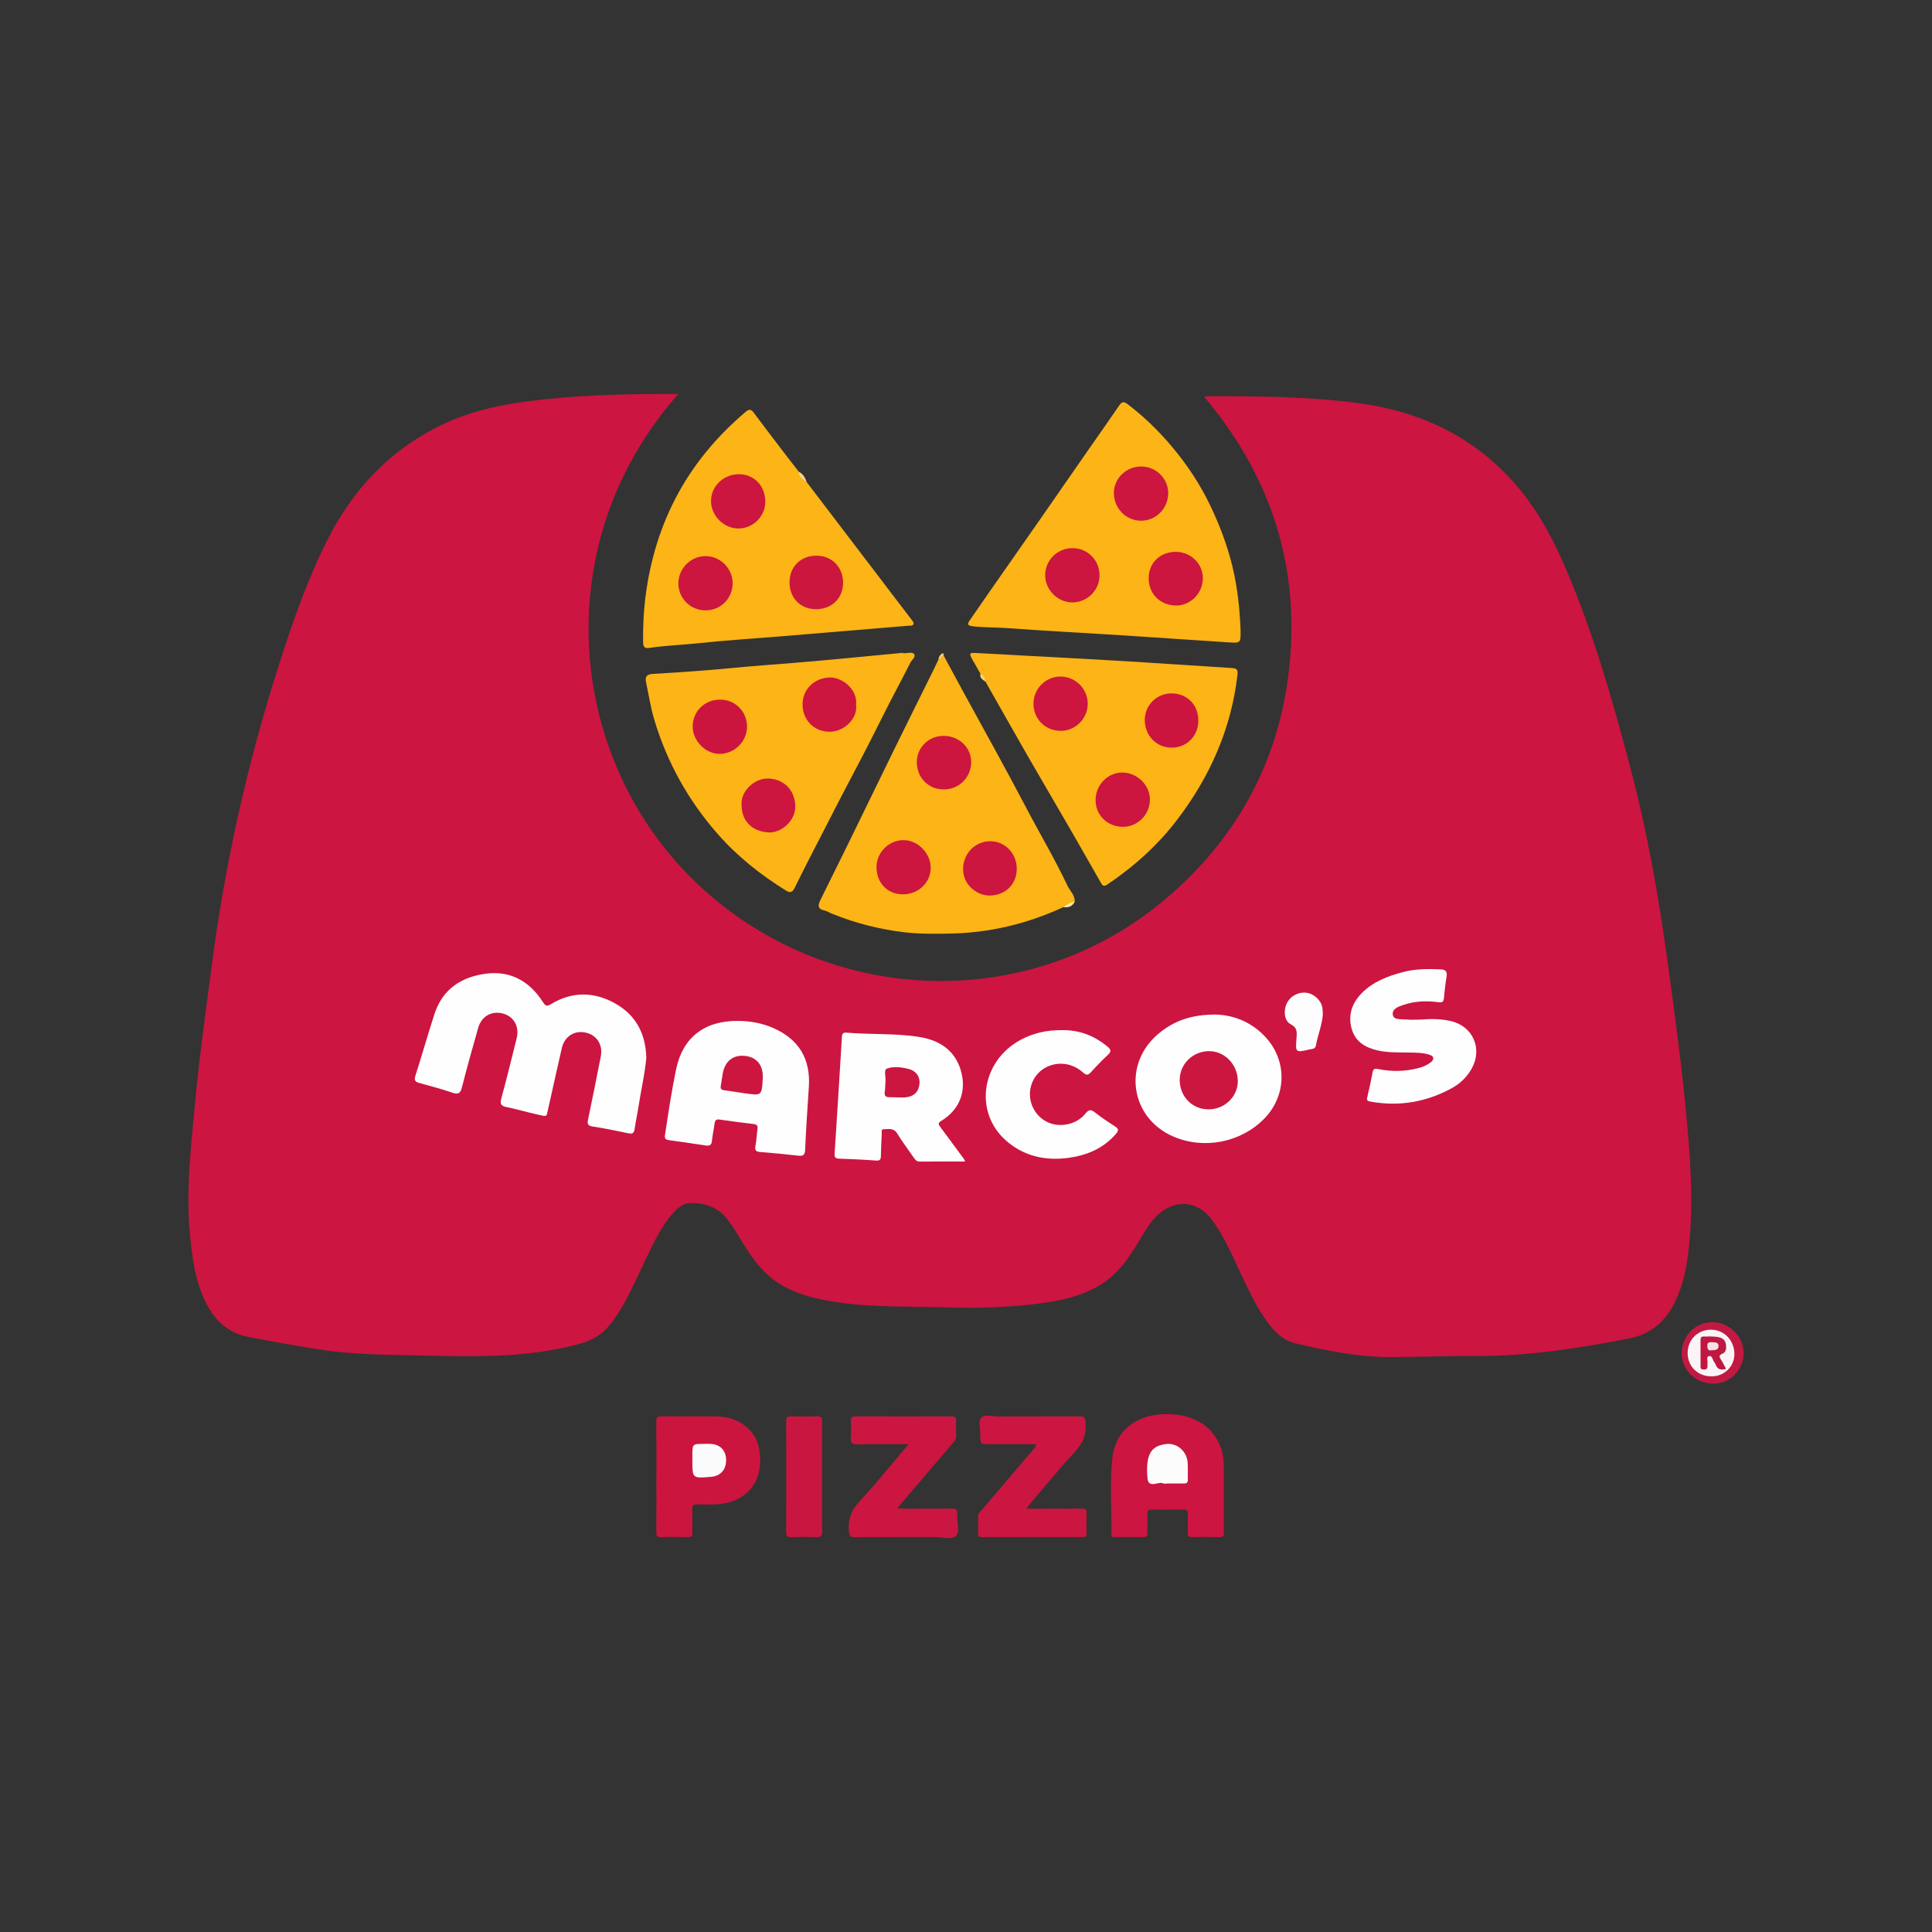 <?xml version="1.0" encoding="utf-8"?>
<!-- Generator: Adobe Illustrator 17.0.0, SVG Export Plug-In . SVG Version: 6.00 Build 0)  -->
<!DOCTYPE svg PUBLIC "-//W3C//DTD SVG 1.1//EN" "http://www.w3.org/Graphics/SVG/1.1/DTD/svg11.dtd">
<svg version="1.1" id="Layer_1" xmlns="http://www.w3.org/2000/svg" xmlns:xlink="http://www.w3.org/1999/xlink" x="0px" y="0px"
	 width="200px" height="200px" viewBox="0 0 200 200" enable-background="new 0 0 200 200" xml:space="preserve">
<rect x="0" y="0" width="200" height="200" fill="#333333" stroke="none"/>
<g>
	<path fill="#CC1540" d="M70.208,40.803c-13.638,15.41-11.632,37.786,2.007,50.709c13.406,12.703,34.255,13.458,48.305,1.663
		c7.819-6.564,12.239-14.995,13.047-25.181c0.806-10.16-2.33-19.1-8.864-26.856c0.045-0.149,0.149-0.124,0.229-0.124
		c5.164-0.005,10.324,0.027,15.463,0.683c6.373,0.814,11.878,3.319,16.225,8.14c2.408,2.671,4.093,5.79,5.493,9.071
		c2.864,6.714,4.862,13.711,6.712,20.753c1.716,6.532,2.878,13.172,3.797,19.859c0.782,5.688,1.551,11.378,2.058,17.098
		c0.39,4.412,0.624,8.833,0.066,13.253c-0.213,1.691-0.599,3.342-1.343,4.889c-0.979,2.034-2.499,3.353-4.779,3.801
		c-5.249,1.031-10.512,1.833-15.886,1.815c-2.883-0.01-5.767,0.091-8.651,0.108c-3.406,0.02-6.709-0.648-9.993-1.428
		c-1.502-0.357-2.442-1.513-3.264-2.736c-1.013-1.507-1.758-3.157-2.531-4.793c-0.868-1.837-1.673-3.715-2.91-5.346
		c-1.46-1.925-3.864-2.056-5.615-0.345c-0.778,0.759-1.293,1.703-1.848,2.62c-1.094,1.806-2.271,3.541-4.157,4.639
		c-1.954,1.137-4.107,1.594-6.316,1.862c-3.069,0.372-6.157,0.489-9.239,0.386c-3.792-0.127-7.599,0.03-11.372-0.511
		c-1.998-0.286-3.953-0.709-5.749-1.694c-1.962-1.077-3.198-2.813-4.317-4.662c-0.474-0.783-0.933-1.576-1.506-2.294
		c-0.972-1.217-2.285-1.673-3.789-1.64c-0.71,0.016-1.25,0.433-1.716,0.939c-1.292,1.403-2.066,3.12-2.884,4.806
		c-0.829,1.708-1.579,3.454-2.54,5.095c-0.441,0.753-0.928,1.473-1.522,2.118c-0.815,0.884-1.821,1.349-2.987,1.659
		c-5.151,1.369-10.397,1.31-15.654,1.175c-3.797-0.098-7.604-0.065-11.368-0.674c-2.402-0.389-4.802-0.806-7.188-1.282
		c-2.059-0.411-3.426-1.742-4.334-3.579c-1.111-2.248-1.409-4.686-1.637-7.14c-0.403-4.348,0.097-8.66,0.49-12.976
		c0.447-4.918,1.139-9.807,1.775-14.703c1.381-10.635,3.713-21.058,6.993-31.268c1.414-4.402,2.927-8.764,5.024-12.904
		c2.572-5.078,6.266-9.039,11.373-11.624c2.804-1.42,5.812-2.169,8.902-2.586c5.194-0.7,10.422-0.838,15.655-0.816
		C69.943,40.781,70.027,40.791,70.208,40.803z"/>
	<path fill="#FCB416" d="M128.422,65.181c0.024,1.377,0.023,1.399-1.178,1.322c-3.762-0.242-7.523-0.51-11.285-0.75
		c-3.808-0.243-7.62-0.429-11.425-0.715c-1.27-0.095-2.542-0.069-3.811-0.201c-0.621-0.065-0.586-0.258-0.309-0.658
		c0.745-1.074,1.484-2.152,2.232-3.223c1.745-2.501,3.496-4.998,5.239-7.5c1.557-2.236,3.105-4.478,4.661-6.715
		c1.098-1.579,2.213-3.146,3.295-4.736c0.267-0.392,0.453-0.5,0.876-0.178c1.718,1.308,3.251,2.803,4.637,4.454
		c1.574,1.875,2.915,3.909,3.963,6.116c0.946,1.991,1.727,4.044,2.254,6.203C128.114,60.823,128.337,63.07,128.422,65.181z"/>
	<path fill="#FCB416" d="M110.071,93.909c-3.732,1.729-7.639,2.663-11.766,2.737c-1.521,0.027-3.046,0.045-4.545-0.122
		c-2.607-0.29-5.148-0.938-7.592-1.92c-0.287-0.115-0.558-0.296-0.855-0.359c-0.712-0.151-0.623-0.588-0.398-1.049
		c0.903-1.85,1.831-3.689,2.736-5.539c1.691-3.453,3.366-6.914,5.059-10.366c1.333-2.718,2.685-5.427,4.027-8.141
		c0.146-0.294,0.279-0.595,0.418-0.892c0.219-0.067,0.142-0.58,0.549-0.363c0.651,1.204,1.298,2.41,1.952,3.612
		c2.186,4.015,4.425,8.003,6.545,12.052c1.423,2.719,2.995,5.359,4.307,8.136c0.257,0.545,0.78,0.966,0.746,1.644
		C110.908,93.627,110.485,93.759,110.071,93.909z"/>
	<path fill="#FCB416" d="M83.502,49.899c2.521,3.306,5.041,6.612,7.561,9.919c1.086,1.425,2.166,2.854,3.26,4.273
		c0.126,0.164,0.299,0.338,0.235,0.518c-0.077,0.216-0.345,0.15-0.54,0.166c-4.334,0.362-8.668,0.726-13.002,1.084
		c-2.932,0.242-5.87,0.42-8.794,0.735c-1.664,0.179-3.34,0.224-4.995,0.478c-0.501,0.077-0.642-0.106-0.651-0.609
		c-0.051-2.985,0.278-5.919,1.033-8.811c0.976-3.736,2.608-7.144,4.964-10.211c1.358-1.768,2.901-3.347,4.595-4.789
		c0.341-0.29,0.555-0.34,0.852,0.06c1.174,1.578,2.373,3.137,3.566,4.7c0.363,0.476,0.736,0.945,1.104,1.418
		C82.9,49.233,83.209,49.56,83.502,49.899z"/>
	<path fill="#FCB416" d="M93.494,67.632c0.377,0,0.913-0.154,1.096,0.035c0.295,0.303-0.198,0.633-0.35,0.935
		c-0.924,1.843-1.921,3.65-2.837,5.497c-0.98,1.976-1.985,3.938-3.02,5.887c-0.973,1.833-1.918,3.682-2.867,5.528
		c-1.093,2.126-2.197,4.247-3.251,6.393c-0.251,0.511-0.497,0.536-0.915,0.276c-2.632-1.633-5.043-3.552-7.082-5.879
		c-3.013-3.439-5.207-7.368-6.525-11.754c-0.383-1.275-0.586-2.606-0.86-3.913c-0.116-0.555,0.025-0.834,0.697-0.874
		c2.737-0.161,5.475-0.344,8.203-0.61c2.154-0.21,4.311-0.36,6.467-0.536c3.75-0.306,7.493-0.689,11.239-1.04
		C93.492,67.597,93.493,67.614,93.494,67.632z"/>
	<path fill="#FCB416" d="M101.497,69.744c-0.263-0.46-0.53-0.918-0.787-1.382c-0.424-0.766-0.415-0.797,0.445-0.758
		c1.716,0.079,3.432,0.186,5.147,0.28c3.41,0.187,6.821,0.358,10.23,0.564c3.651,0.221,7.3,0.483,10.952,0.703
		c0.546,0.033,0.686,0.15,0.615,0.751c-0.655,5.561-2.842,10.484-6.199,14.906c-2.022,2.664-4.486,4.88-7.262,6.753
		c-0.409,0.276-0.526,0.089-0.698-0.215c-1.118-1.964-2.235-3.928-3.366-5.884c-1.375-2.38-2.774-4.746-4.142-7.129
		c-1.484-2.583-2.945-5.179-4.416-7.77C101.828,70.3,101.65,70.03,101.497,69.744z"/>
	<path fill="#CC1540" d="M126.683,155.04c0,1.206-0.011,2.413,0.007,3.618c0.005,0.342-0.086,0.471-0.448,0.462
		c-0.938-0.023-1.877-0.028-2.814,0.001c-0.408,0.013-0.484-0.152-0.471-0.508c0.022-0.625-0.009-1.251,0.011-1.876
		c0.011-0.344-0.1-0.471-0.457-0.465c-1.094,0.019-2.189,0.019-3.283,0.002c-0.354-0.005-0.47,0.121-0.459,0.466
		c0.019,0.625-0.01,1.251,0.011,1.876c0.012,0.359-0.076,0.519-0.478,0.507c-0.937-0.027-1.876-0.01-2.814-0.006
		c-0.236,0.001-0.445,0.011-0.439-0.332c0.049-2.611-0.177-5.235,0.095-7.833c0.29-2.769,2.371-4.458,5.316-4.56
		c1.015-0.035,2.007,0.086,2.958,0.451c2,0.767,3.236,2.577,3.262,4.78C126.694,152.761,126.683,153.9,126.683,155.04z"/>
	<path fill="#CA1640" d="M107.258,149.501c-1.626,0-3.186,0-4.745,0c-1.036,0-1.05,0-1.032-1.007
		c0.011-0.597-0.256-1.367,0.113-1.745c0.372-0.381,1.145-0.113,1.74-0.116c2.795-0.014,5.589,0.004,8.384-0.016
		c0.476-0.003,0.619,0.098,0.664,0.614c0.107,1.213-0.253,2.147-1.096,3.052c-1.611,1.731-3.101,3.575-4.639,5.373
		c-0.112,0.131-0.211,0.272-0.402,0.521c0.342,0,0.575,0,0.809,0c1.632,0,3.264,0.011,4.896-0.008
		c0.398-0.005,0.56,0.087,0.536,0.519c-0.037,0.669-0.023,1.341-0.002,2.011c0.01,0.325-0.107,0.419-0.423,0.419
		c-3.465-0.009-6.931-0.009-10.396,0c-0.322,0.001-0.436-0.104-0.426-0.422c0.018-0.558,0.022-1.118,0.001-1.676
		c-0.012-0.316,0.198-0.485,0.366-0.683c1.736-2.042,3.478-4.079,5.213-6.122C106.975,150.032,107.188,149.883,107.258,149.501z"/>
	<path fill="#CA1640" d="M94.051,149.505c-1.853,0-3.545-0.027-5.236,0.015c-0.59,0.015-0.797-0.138-0.739-0.737
		c0.054-0.554,0.034-1.118,0.004-1.675c-0.021-0.394,0.135-0.488,0.503-0.487c3.309,0.011,6.617,0.01,9.926,0.001
		c0.335-0.001,0.49,0.085,0.474,0.45c-0.024,0.535-0.026,1.074,0,1.609c0.017,0.341-0.194,0.53-0.38,0.748
		c-1.784,2.089-3.57,4.177-5.354,6.265c-0.1,0.117-0.19,0.241-0.35,0.444c0.299,0.015,0.529,0.037,0.759,0.037
		c1.61,0.003,3.219,0.017,4.829-0.007c0.442-0.006,0.661,0.073,0.614,0.576c-0.071,0.77,0.316,1.783-0.151,2.251
		c-0.434,0.435-1.444,0.112-2.199,0.115c-2.75,0.011-5.5-0.011-8.249,0.018c-0.522,0.006-0.584-0.162-0.624-0.636
		c-0.103-1.205,0.231-2.138,1.085-3.055C90.697,153.576,92.286,151.582,94.051,149.505z"/>
	<path fill="#CB153F" d="M67.951,152.904c0.001-1.899,0.011-3.799-0.008-5.698c-0.004-0.408,0.062-0.596,0.536-0.59
		c1.921,0.025,3.843-0.013,5.764,0.014c2.203,0.031,4.01,1.4,4.348,3.365c0.644,3.747-1.757,5.689-4.647,5.739
		c-0.581,0.01-1.163,0.025-1.742-0.005c-0.402-0.021-0.558,0.094-0.542,0.519c0.03,0.803-0.007,1.609,0.014,2.413
		c0.009,0.35-0.101,0.467-0.455,0.459c-0.938-0.021-1.877-0.028-2.815,0.003c-0.423,0.014-0.463-0.177-0.461-0.521
		C67.957,156.703,67.95,154.804,67.951,152.904z"/>
	<path fill="#C91640" d="M85.102,152.886c-0.001,1.875-0.022,3.75,0.013,5.624c0.01,0.523-0.155,0.637-0.64,0.614
		c-0.846-0.039-1.696-0.027-2.544-0.003c-0.379,0.01-0.553-0.052-0.551-0.499c0.017-3.839,0.015-7.678,0.001-11.516
		c-0.001-0.396,0.14-0.492,0.505-0.484c0.892,0.02,1.787,0.033,2.678-0.005c0.469-0.02,0.548,0.173,0.545,0.579
		C85.094,149.092,85.102,150.989,85.102,152.886z"/>
	<path fill="#C21943" d="M177.32,143.234c-1.856-0.047-3.259-1.446-3.23-3.221c0.029-1.766,1.484-3.177,3.238-3.142
		c1.752,0.035,3.225,1.575,3.171,3.314C180.447,141.888,178.998,143.277,177.32,143.234z"/>
	<path fill="#F2D288" d="M83.502,49.899c-0.402-0.256-0.821-0.5-0.811-1.069C83.134,49.056,83.363,49.443,83.502,49.899z"/>
	<path fill="#F5E8AA" d="M110.071,93.909c0.358-0.266,0.734-0.496,1.184-0.57C111.013,93.846,110.588,93.973,110.071,93.909z"/>
	<path fill="#F1D485" d="M101.497,69.744c0.36,0.155,0.461,0.474,0.519,0.82C101.73,70.362,101.385,70.198,101.497,69.744z"/>
	<path fill="#ECCE74" d="M97.705,67.893c-0.277-0.021-0.272,0.383-0.549,0.363c0.018-0.209,0.098-0.393,0.256-0.527
		C97.639,67.536,97.713,67.65,97.705,67.893z"/>
	<path fill="#FEFEFE" d="M66.905,109.495c-0.135,1.602-0.52,3.213-0.771,4.844c-0.129,0.838-0.311,1.669-0.433,2.508
		c-0.061,0.417-0.19,0.57-0.647,0.471c-1.243-0.269-2.494-0.509-3.749-0.713c-0.471-0.077-0.515-0.287-0.434-0.684
		c0.451-2.186,0.897-4.373,1.323-6.564c0.227-1.167-0.377-2.147-1.451-2.434c-1.215-0.325-2.291,0.315-2.583,1.573
		c-0.42,1.804-0.813,3.615-1.218,5.423c-0.039,0.174-0.077,0.349-0.12,0.522c-0.319,1.279,0.013,1.194-1.386,0.887
		c-1.002-0.22-1.986-0.523-2.992-0.721c-0.579-0.114-0.703-0.321-0.548-0.895c0.56-2.067,1.073-4.148,1.588-6.227
		c0.301-1.217-0.288-2.26-1.415-2.561c-1.186-0.317-2.226,0.271-2.575,1.504c-0.578,2.04-1.153,4.081-1.675,6.136
		c-0.161,0.635-0.39,0.757-1.004,0.547c-1.118-0.383-2.264-0.686-3.404-0.999c-0.414-0.114-0.563-0.27-0.416-0.731
		c0.676-2.127,1.294-4.272,1.975-6.397c0.825-2.575,2.778-3.85,5.31-4.187c2.539-0.338,4.52,0.761,5.899,2.902
		c0.256,0.397,0.373,0.546,0.868,0.244c2.176-1.326,4.442-1.293,6.624-0.073C65.809,105.064,66.844,106.992,66.905,109.495z"/>
	<path fill="#FEFEFE" d="M76.384,105.683c1.266,0.007,2.494,0.225,3.655,0.733c2.673,1.17,3.889,3.22,3.692,6.123
		c-0.147,2.163-0.287,4.327-0.384,6.492c-0.025,0.561-0.224,0.661-0.729,0.602c-1.309-0.153-2.622-0.277-3.936-0.378
		c-0.461-0.035-0.556-0.208-0.476-0.639c0.106-0.57,0.129-1.154,0.208-1.73c0.045-0.327-0.045-0.486-0.399-0.527
		c-1.176-0.138-2.35-0.293-3.522-0.462c-0.353-0.051-0.479,0.078-0.521,0.413c-0.076,0.598-0.213,1.189-0.272,1.788
		c-0.044,0.452-0.246,0.545-0.659,0.48c-1.258-0.198-2.519-0.372-3.78-0.548c-0.335-0.047-0.483-0.136-0.42-0.553
		c0.345-2.274,0.684-4.55,1.153-6.802C70.679,107.399,72.922,105.657,76.384,105.683z"/>
	<path fill="#FEFEFE" d="M99.916,120.242c-1.64,0-3.178-0.006-4.716,0.005c-0.294,0.002-0.436-0.162-0.58-0.371
		c-0.582-0.847-1.207-1.668-1.744-2.542c-0.375-0.611-0.92-0.436-1.426-0.433c-0.247,0.001-0.163,0.275-0.171,0.436
		c-0.038,0.781-0.077,1.563-0.089,2.345c-0.006,0.37-0.119,0.487-0.513,0.457c-1.27-0.094-2.544-0.15-3.817-0.197
		c-0.378-0.014-0.487-0.127-0.461-0.521c0.262-3.992,0.503-7.985,0.749-11.978c0.019-0.304,0.024-0.582,0.469-0.544
		c2.516,0.217,5.061,0.046,7.558,0.449c2.038,0.329,3.66,1.336,4.286,3.456c0.635,2.153-0.122,4.077-2.039,5.241
		c-0.365,0.221-0.267,0.369-0.088,0.61c0.813,1.094,1.621,2.192,2.428,3.29C99.812,120.013,99.841,120.096,99.916,120.242z"/>
	<path fill="#FEFEFE" d="M125.899,105.029c1.765,0.048,3.734,0.755,5.237,2.478c2.128,2.44,2.014,5.947-0.235,8.269
		c-2.416,2.495-6.267,3.256-9.457,1.87c-4.435-1.927-5.253-7.477-1.558-10.604C121.481,105.692,123.324,105.006,125.899,105.029z"/>
	<path fill="#FEFEFE" d="M147.101,105.547c1.029-0.09,2.054-0.082,3.066,0.149c2.318,0.528,3.344,2.872,2.17,4.946
		c-0.5,0.883-1.216,1.555-2.088,2.028c-2.621,1.421-5.409,1.899-8.359,1.371c-0.284-0.051-0.445-0.091-0.355-0.453
		c0.21-0.844,0.391-1.697,0.549-2.552c0.068-0.366,0.186-0.45,0.567-0.371c1.42,0.293,2.841,0.261,4.249-0.114
		c0.392-0.105,0.758-0.262,1.092-0.495c0.188-0.131,0.397-0.284,0.375-0.52c-0.024-0.254-0.288-0.315-0.502-0.381
		c-0.607-0.186-1.235-0.18-1.86-0.194c-1.137-0.026-2.277,0.034-3.403-0.224c-1.309-0.3-2.335-0.931-2.695-2.299
		c-0.367-1.397,0.061-2.602,1.052-3.617c1.167-1.195,2.665-1.76,4.233-2.181c1.29-0.346,2.604-0.351,3.927-0.294
		c0.57,0.024,0.719,0.251,0.624,0.794c-0.127,0.725-0.194,1.461-0.269,2.194c-0.037,0.363-0.159,0.47-0.556,0.416
		c-1.206-0.166-2.414-0.126-3.58,0.259c-0.523,0.173-1.238,0.404-1.159,1.018c0.076,0.594,0.832,0.455,1.315,0.506
		C146.024,105.59,146.565,105.547,147.101,105.547z"/>
	<path fill="#FEFEFE" d="M109.781,106.643c1.882-0.062,3.467,0.542,4.867,1.701c0.347,0.287,0.427,0.488,0.063,0.831
		c-0.618,0.581-1.214,1.188-1.779,1.821c-0.312,0.349-0.497,0.319-0.835,0.016c-1.895-1.699-4.818-0.861-5.393,1.524
		c-0.339,1.409,0.329,2.882,1.621,3.571c1.268,0.677,3.092,0.355,4.021-0.814c0.395-0.497,0.619-0.436,1.045-0.102
		c0.649,0.509,1.339,0.968,2.034,1.414c0.373,0.239,0.403,0.419,0.107,0.764c-1.295,1.509-2.992,2.225-4.9,2.488
		c-2.388,0.329-4.602-0.148-6.453-1.753c-3.41-2.957-2.61-8.305,1.532-10.489C107.003,106.934,108.383,106.637,109.781,106.643z"/>
	<path fill="#FEFDFD" d="M136.938,105.041c-0.076,1.041-0.515,2.105-0.724,3.218c-0.067,0.356-0.402,0.322-0.639,0.377
		c-1.466,0.34-1.481,0.332-1.361-1.153c0.049-0.606,0.102-1.093-0.609-1.459c-0.651-0.335-0.759-1.368-0.417-2.114
		c0.362-0.788,1.216-1.253,2.083-1.135c0.783,0.107,1.511,0.801,1.624,1.563C136.926,104.535,136.921,104.737,136.938,105.041z"/>
	<path fill="#CC153F" d="M118.141,48.291c1.528,0.003,2.787,1.24,2.791,2.744c0.005,1.59-1.266,2.882-2.829,2.873
		c-1.532-0.009-2.781-1.279-2.795-2.844C115.295,49.536,116.571,48.288,118.141,48.291z"/>
	<path fill="#CC153F" d="M113.823,59.551c0.003,1.54-1.263,2.807-2.811,2.812c-1.516,0.005-2.821-1.303-2.814-2.821
		c0.007-1.554,1.259-2.796,2.821-2.799C112.581,56.739,113.82,57.98,113.823,59.551z"/>
	<path fill="#CC153F" d="M121.734,57.127c1.523,0.004,2.802,1.232,2.786,2.743c-0.018,1.639-1.389,2.878-2.868,2.813
		c-1.576-0.068-2.746-1.211-2.743-2.829C118.912,58.267,120.097,57.123,121.734,57.127z"/>
	<path fill="#CC153F" d="M90.736,89.731c0.019-1.532,1.331-2.797,2.86-2.758c1.483,0.038,2.777,1.411,2.75,2.917
		c-0.027,1.515-1.322,2.712-2.912,2.694C91.849,92.565,90.716,91.367,90.736,89.731z"/>
	<path fill="#CC153F" d="M105.256,89.96c-0.009,1.596-1.202,2.743-2.818,2.746c-1.318,0.003-2.806-1.13-2.736-2.846
		c0.062-1.533,1.236-2.753,2.767-2.774C104.028,87.064,105.265,88.34,105.256,89.96z"/>
	<path fill="#CC153F" d="M97.717,81.722c-1.601,0.012-2.814-1.216-2.81-2.842c0.004-1.488,1.219-2.686,2.737-2.702
		c1.608-0.016,2.881,1.17,2.891,2.692C100.547,80.457,99.308,81.71,97.717,81.722z"/>
	<path fill="#CC153F" d="M79.222,51.953c-0.004,1.503-1.275,2.761-2.785,2.757c-1.537-0.004-2.86-1.357-2.831-2.895
		c0.028-1.522,1.321-2.734,2.906-2.723C78.085,49.103,79.227,50.308,79.222,51.953z"/>
	<path fill="#CC153F" d="M73.05,63.185c-1.572,0.003-2.817-1.226-2.825-2.789c-0.008-1.529,1.267-2.817,2.798-2.828
		c1.526-0.011,2.823,1.277,2.822,2.801C75.844,61.941,74.612,63.182,73.05,63.185z"/>
	<path fill="#CB163E" d="M87.275,60.325c-0.001,1.602-1.164,2.739-2.801,2.739c-1.609,0-2.75-1.162-2.742-2.793
		c0.008-1.617,1.156-2.747,2.793-2.748C86.112,57.523,87.276,58.709,87.275,60.325z"/>
	<path fill="#CB153F" d="M74.57,72.424c1.555,0.009,2.771,1.248,2.762,2.815c-0.008,1.548-1.321,2.822-2.887,2.802
		c-1.435-0.019-2.745-1.372-2.739-2.828C71.712,73.618,72.948,72.415,74.57,72.424z"/>
	<path fill="#CC153F" d="M88.622,72.962c0.189,1.366-1.188,2.808-2.783,2.789c-1.584-0.019-2.76-1.23-2.757-2.829
		c0.004-1.586,1.215-2.735,2.802-2.789C87.19,70.09,88.799,71.379,88.622,72.962z"/>
	<path fill="#CC153F" d="M76.774,83.376c-0.168-1.381,1.272-2.839,2.78-2.782c1.6,0.061,2.715,1.194,2.775,2.817
		c0.054,1.467-1.367,2.846-2.803,2.759C77.897,86.072,76.773,85.018,76.774,83.376z"/>
	<path fill="#CC153F" d="M116.243,85.592c-1.598-0.004-2.819-1.189-2.828-2.746c-0.009-1.563,1.224-2.857,2.737-2.873
		c1.549-0.016,2.9,1.3,2.886,2.813C119.023,84.341,117.773,85.596,116.243,85.592z"/>
	<path fill="#CC153F" d="M109.83,75.659c-1.606,0.007-2.845-1.218-2.845-2.813c0-1.543,1.262-2.811,2.795-2.809
		c1.543,0.002,2.809,1.255,2.822,2.791C112.615,74.361,111.351,75.652,109.83,75.659z"/>
	<path fill="#CC153E" d="M124.051,74.593c-0.006,1.609-1.195,2.811-2.772,2.804c-1.585-0.008-2.784-1.26-2.773-2.896
		c0.01-1.519,1.262-2.739,2.793-2.721C122.908,71.798,124.057,72.973,124.051,74.593z"/>
	<path fill="#FDFCFD" d="M120.889,153.57c-0.156,0.001-0.337,0.052-0.465-0.008c-0.533-0.249-1.534,0.596-1.637-0.547
		c-0.253-2.828,0.654-3.37,1.953-3.529c1.108-0.136,2.111,0.757,2.202,1.885c0.048,0.6,0.005,1.206,0.021,1.809
		c0.008,0.294-0.121,0.395-0.398,0.39C122.007,153.563,121.448,153.569,120.889,153.57z"/>
	<path fill="#FCFBFC" d="M72.889,149.469c0.223,0,0.445-0.009,0.668,0.001c0.97,0.044,1.579,0.653,1.607,1.599
		c0.031,1.044-0.545,1.721-1.542,1.81c-1.954,0.175-1.954,0.175-1.949-1.781c0-0.134,0.001-0.267,0.001-0.401
		C71.674,149.47,71.674,149.47,72.889,149.469z"/>
	<path fill="#FAF4F7" d="M177.193,142.481c-1.434,0.007-2.486-1.014-2.488-2.414c-0.002-1.372,1.041-2.416,2.413-2.417
		c1.358-0.001,2.42,1.098,2.425,2.509C179.547,141.457,178.517,142.475,177.193,142.481z"/>
	<path fill="#CC1640" d="M78.96,111.653c-0.101,1.775-0.102,1.777-1.866,1.526c-0.704-0.1-1.406-0.225-2.111-0.314
		c-0.312-0.039-0.426-0.157-0.364-0.475c0.081-0.414,0.12-0.837,0.195-1.252c0.236-1.305,1.094-1.973,2.338-1.829
		C78.374,109.451,79.036,110.31,78.96,111.653z"/>
	<path fill="#CB1640" d="M91.662,111.922c0.067-0.355-0.206-1.167,0.143-1.3c0.673-0.257,1.491-0.157,2.23,0.03
		c0.903,0.228,1.307,0.929,1.105,1.828c-0.153,0.682-0.681,1.087-1.541,1.128c-0.488,0.023-0.98-0.033-1.469-0.023
		c-0.427,0.009-0.618-0.132-0.539-0.588C91.645,112.693,91.635,112.376,91.662,111.922z"/>
	<path fill="#CB1640" d="M122.123,111.844c-0.026-1.658,1.316-3.01,3.008-3.03c1.621-0.018,2.972,1.353,3.007,3.052
		c0.033,1.608-1.322,2.956-2.989,2.975C123.461,114.861,122.15,113.561,122.123,111.844z"/>
	<path fill="#BF1840" d="M178.685,141.702c-0.539,0.159-0.894,0.071-1.076-0.43c-0.038-0.103-0.1-0.201-0.166-0.29
		c-0.161-0.219-0.186-0.672-0.51-0.603c-0.362,0.077-0.115,0.49-0.173,0.748c-0.042,0.189,0.071,0.411-0.1,0.571
		c-0.128,0.119-0.3,0.08-0.448,0.052c-0.213-0.041-0.17-0.235-0.171-0.38c-0.006-0.871-0.002-1.742-0.004-2.613
		c-0.001-0.219,0.025-0.406,0.313-0.401c0.557,0.01,1.12-0.047,1.667,0.096c0.381,0.1,0.604,0.354,0.657,0.755
		c0.05,0.381,0.012,0.768-0.363,0.924c-0.419,0.174-0.33,0.351-0.146,0.632C178.355,141.055,178.505,141.372,178.685,141.702z"/>
	<path fill="#F4E0E5" d="M177.149,139.782c-0.28,0.052-0.403-0.089-0.408-0.442c-0.006-0.411,0.227-0.412,0.517-0.395
		c0.292,0.017,0.645-0.002,0.644,0.397C177.9,139.77,177.534,139.77,177.149,139.782z"/>
</g>
</svg>
